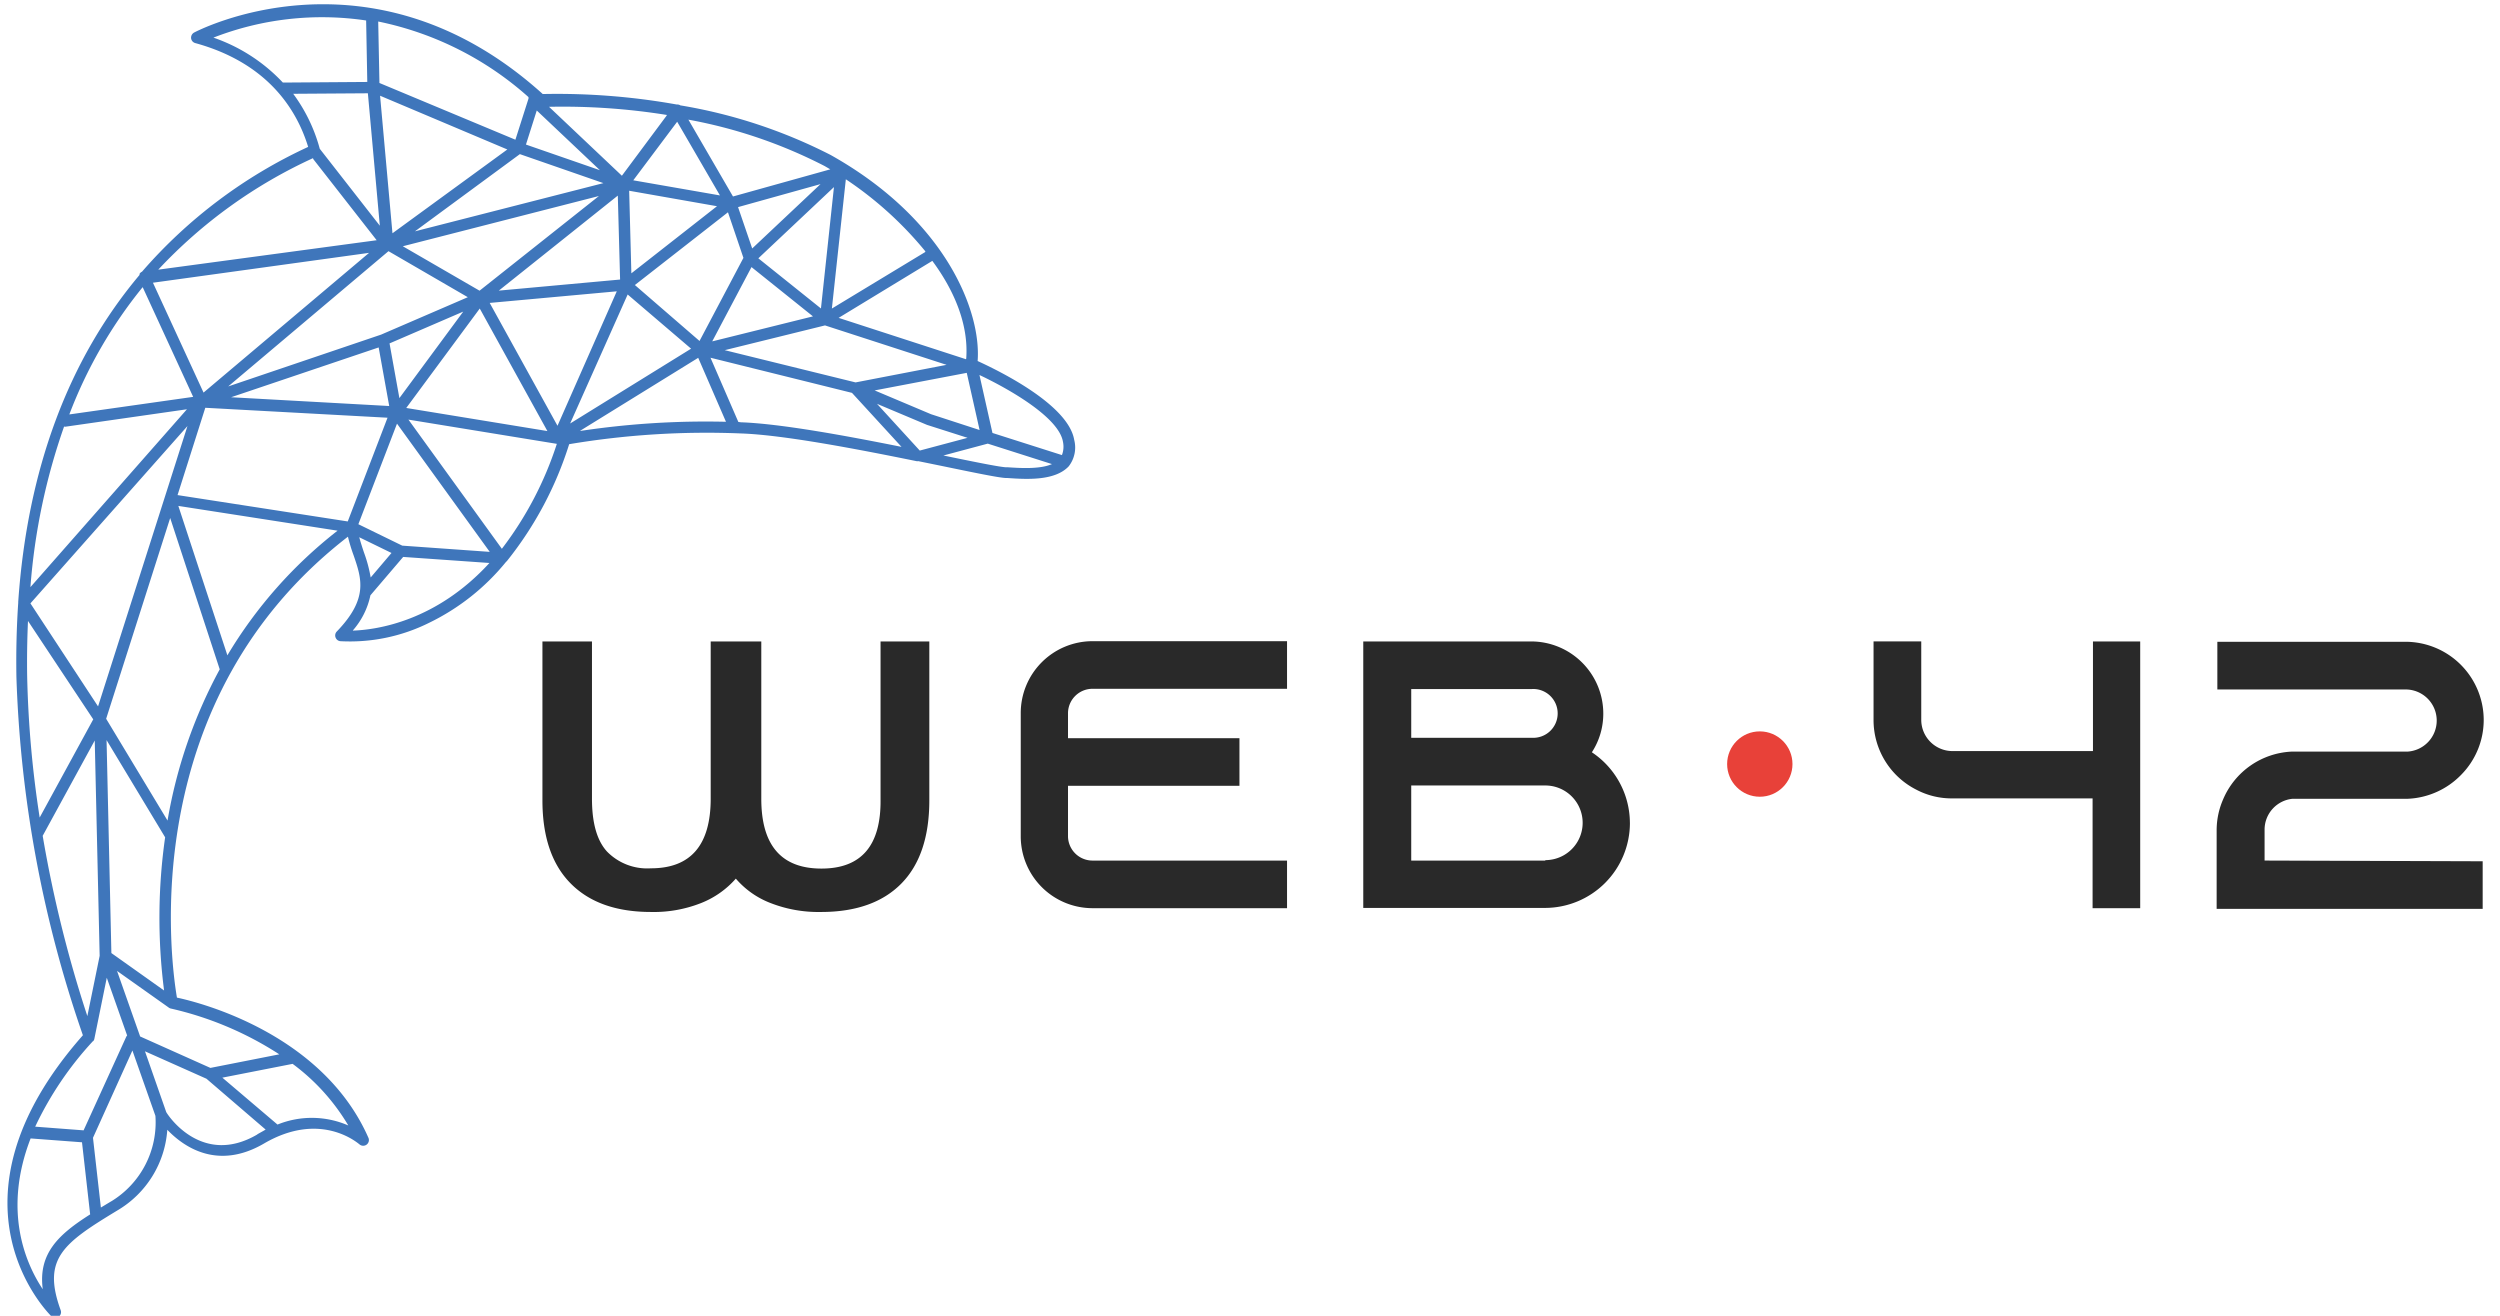 <?xml version="1.0" encoding="UTF-8"?> <svg xmlns="http://www.w3.org/2000/svg" xmlns:cc="http://creativecommons.org/ns#" xmlns:dc="http://purl.org/dc/elements/1.1/" xmlns:rdf="http://www.w3.org/1999/02/22-rdf-syntax-ns#" width="114" height="60" data-name="Layer 1" version="1.1" viewBox="0 0 114 60"><defs><style>.cls-1{fill:#3f76bb;}.cls-2{fill:#292929;}.cls-3{fill:#e84139;}</style></defs><g stroke-width=".4"><path class="cls-1" d="m48.985 20.067c-0.264-1.638-3.532-3.204-4.405-3.604 0.172-2.247-1.438-6.448-6.708-9.399a23.421 23.421 0 0 0-6.848-2.259 0.268 0.268 0 0 0-0.124-0.04h-0.044a30.942 30.942 0 0 0-6.107-0.477c-7.83-7.073-15.819-2.844-15.899-2.803a0.268 0.268 0 0 0-0.136 0.26 0.26 0.26 0 0 0 0.192 0.22c3.304 0.909 4.626 3.036 5.146 4.734a22.512 22.512 0 0 0-7.577 5.691 0.248 0.248 0 0 0-0.112 0.1v0.048c-3.24 3.849-5.114 8.863-5.531 14.894a0.164 0.164 0 0 0 0 0.044q-0.112 1.642-0.084 3.38a55.144 55.144 0 0 0 3.032 16.352c-6.752 7.653-1.49 12.76-1.434 12.816a0.26 0.26 0 0 0 0.421-0.28c-0.857-2.351 0.116-3.052 2.595-4.554a4.638 4.638 0 0 0 2.267-3.672c0.737 0.769 2.279 1.866 4.405 0.629 2.607-1.526 4.305 0 4.373 0.048a0.26 0.26 0 0 0 0.4-0.296c-2.079-4.746-7.645-6.176-8.739-6.408-0.336-2.002-1.778-13.617 7.798-21.018a7.798 7.798 0 0 0 0.264 0.865c0.36 1.053 0.673 1.962-0.773 3.46a0.256 0.256 0 0 0-0.056 0.268 0.26 0.26 0 0 0 0.212 0.172 8.102 8.102 0 0 0 4.053-0.837 10.325 10.325 0 0 0 3.512-2.783 0.212 0.212 0 0 0 0.052-0.052 16.332 16.332 0 0 0 2.824-5.311 37.886 37.886 0 0 1 7.85-0.489c1.946 0.068 5.33 0.721 7.986 1.262a0.18 0.18 0 0 0 0.08 0l1.077 0.22c1.47 0.304 2.535 0.525 2.908 0.549h0.076c0.865 0.06 2.167 0.144 2.803-0.533a1.398 1.398 0 0 0 0.252-1.198zm-0.513 0.084a1.069 1.069 0 0 1-0.048 0.601l-3.168-1.009-0.593-2.643c1.314 0.621 3.628 1.926 3.809 3.052zm-25.587 4.874-4.261-5.891 6.768 1.105a15.924 15.924 0 0 1-2.507 4.786zm-4.542-0.144-2.002-0.977 1.762-4.586 4.229 5.847zm-10.861 20.285-2.403-1.706-0.22-9.712 2.671 4.433a26.032 26.032 0 0 0-0.048 6.985zm-0.961-32.039 2.287 4.97-5.647 0.801a21.078 21.078 0 0 1 3.344-5.803zm17.185-6.099 3.809 1.322-8.595 2.199zm4.57 5.719-5.531 0.505 5.427-4.333zm-9.908-1.518 8.943-2.291-5.443 4.317zm2.964 2.323-3.953 1.706-6.973 2.363 7.309-6.168zm-0.208 0.657-2.912 3.945-0.449-2.495zm-3.857 1.634 0.481 2.671-7.209-0.4zm4.61-1.774 3.084 5.587-6.436-1.053zm0.453-0.256 5.795-0.529-2.703 6.131zm6.46-1.35-0.1-3.765 4.005 0.705zm4.405-2.783 0.705 2.079-2.002 3.789-2.948-2.551zm1.073 2.499 2.803 2.247-4.594 1.141zm0.312-0.4 3.448-3.248-0.593 5.535zm-0.28-0.449-0.645-1.886 3.761-1.049zm-5.423-3.108 2.002-2.671 1.95 3.36zm-4.894-1.63 0.493-1.554 2.88 2.723zm0.12-2.107-0.601 1.886-6.2-2.587-0.056-2.803a14.69 14.69 0 0 1 6.868 3.46s-0.024 8e-3 -0.024 0.012zm-0.969 2.331-5.238 3.821-0.565-6.272zm-13.853 11.086-2.307-5.01 9.856-1.362zm-6.34 1.562 5.583-0.801-7.137 8.11a28.495 28.495 0 0 1 1.542-7.341zm5.607-0.036-4.077 12.784-3.084-4.698zm-3.708 13.348 2.92-9.155 2.259 6.901a22.255 22.255 0 0 0-2.379 6.896zm4.521-14.181 8.31 0.453-1.814 4.73-7.761-1.202zm19.26-5.166 2.892 2.471-5.515 3.412zm8.999 1.41 5.543 1.798-4.149 0.801-5.967-1.47zm6.436 1.622v-0.04zm-1.602 2.427-2.571-1.085 4.201-0.801 0.585 2.607zm1.666 1.077-2.179 0.581-1.95-2.131 2.283 0.961zm-0.072-3.584-5.807-1.886 4.273-2.599c1.013 1.37 1.658 2.916 1.546 4.454zm-1.862-4.886-4.253 2.575 0.637-5.895a16.52 16.52 0 0 1 3.628 3.288zm-4.325-3.773-4.437 1.238-2.034-3.504a22.327 22.327 0 0 1 6.212 2.115zm-7.465-2.447-2.038 2.739-3.324-3.144a30.073 30.073 0 0 1 5.375 0.372zm-20.713-3.54a13.653 13.653 0 0 1 7.013-0.801l0.052 2.803-3.849 0.028a7.842 7.842 0 0 0-3.204-2.062zm3.652 2.543 3.44-0.024 0.545 6.039-2.739-3.508a7.469 7.469 0 0 0-1.234-2.539zm0.933 2.956 2.908 3.721-9.96 1.342a22.427 22.427 0 0 1 7.077-5.094zm-12.992 21.082 2.976 4.486-2.443 4.478a48.564 48.564 0 0 1-0.569-6.384c-0.016-0.893 0-1.75 0.036-2.579zm0.669 9.8 2.375-4.349 0.224 9.82-0.561 2.747a56.734 56.734 0 0 1-2.038-8.23zm2.299 9.367a0.228 0.228 0 0 0 0.06-0.12l0.565-2.779 0.929 2.635a0.228 0.228 0 0 0-0.048 0.072l-1.938 4.253-2.207-0.168a15.383 15.383 0 0 1 2.639-3.905zm-2.295 11.306c-0.801-1.202-1.818-3.604-0.553-6.876l2.343 0.176 0.372 3.288c-1.434 0.909-2.371 1.774-2.163 3.4zm3.116-4.005-0.465 0.28-0.36-3.18 1.798-3.981 1.049 2.98a4.213 4.213 0 0 1-2.006 3.893zm6.668-3.052c-2.463 1.442-4.005-0.761-4.153-1.021l-0.969-2.771 2.803 1.25 2.699 2.319c-0.12 0.072-0.248 0.14-0.38 0.216zm4.173-0.4a4.165 4.165 0 0 0-3.252-0.052l-2.515-2.139 3.204-0.629a9.528 9.528 0 0 1 2.551 2.828zm-3.16-3.256-3.152 0.621-3.204-1.434-1.053-2.988 2.351 1.666a0.256 0.256 0 0 0 0.1 0.048 15.323 15.323 0 0 1 4.958 2.095zm-2.379-18.198-2.235-6.808 7.261 1.129a20.569 20.569 0 0 0-5.026 5.687zm6.007-5.383 1.478 0.721-0.949 1.117a6.344 6.344 0 0 0-0.308-1.145c-0.072-0.216-0.148-0.449-0.212-0.685zm-0.284 4.253a3.516 3.516 0 0 0 0.801-1.602l1.494-1.75 3.933 0.276c-2.419 2.643-5.098 3.044-6.22 3.084zm10.369-9.107 5.379-3.324 1.266 2.916a38.383 38.383 0 0 0-6.636 0.417zm7.209-0.4-1.27-2.928 6.452 1.602 2.259 2.463c-2.535-0.509-5.511-1.057-7.321-1.121zm12.263 2.067h-0.072c-0.34-0.024-1.442-0.248-2.84-0.537l2.022-0.541 2.928 0.933c-0.545 0.24-1.442 0.184-2.038 0.144z"></path><path class="cls-2" d="m42.377 29.25v7.245c0 1.666-0.429 2.936-1.278 3.797-0.849 0.861-2.071 1.294-3.66 1.294a5.983 5.983 0 0 1-2.283-0.4 3.949 3.949 0 0 1-1.602-1.121 4.125 4.125 0 0 1-1.602 1.121 5.855 5.855 0 0 1-2.267 0.4q-2.379 0-3.664-1.302-1.286-1.302-1.286-3.789v-7.245h2.259v7.177q0 1.654 0.685 2.403a2.559 2.559 0 0 0 2.002 0.765q2.727 0 2.727-3.18v-7.165h2.307v7.177q0 3.18 2.743 3.18 2.743 0 2.695-3.18v-7.177z"></path><path class="cls-2" d="m48.701 32.534v1.129h7.818v2.171h-7.818v2.295a1.117 1.117 0 0 0 1.109 1.113h8.879v2.171h-8.879a3.276 3.276 0 0 1-3.264-3.284v-5.607a3.276 3.276 0 0 1 3.264-3.284h8.879v2.171h-8.879a1.117 1.117 0 0 0-1.109 1.125z"></path><path class="cls-2" d="m74.324 37.524a3.877 3.877 0 0 1-3.873 3.877h-8.286v-12.151h7.661a3.292 3.292 0 0 1 3.284 3.284 3.224 3.224 0 0 1-0.521 1.77 3.881 3.881 0 0 1 1.734 3.22zm-9.972-3.881h5.507a1.113 1.113 0 1 0 0-2.223h-5.507zm6.115 5.579a1.702 1.702 0 0 0 0-3.404h-6.115v3.424h6.115z"></path><path class="cls-2" d="m97.593 29.25v12.163h-2.171v-5.006h-6.408a3.456 3.456 0 0 1-1.634-0.4 3.556 3.556 0 0 1-1.946-3.18v-3.58h2.175v3.58a1.426 1.426 0 0 0 1.422 1.422h6.408v-4.998z"></path><path class="cls-2" d="m113.21 39.274v2.171h-12.131v-3.576a3.524 3.524 0 0 1 0.292-1.41 3.572 3.572 0 0 1 3.164-2.187h5.266a1.418 1.418 0 0 0-0.124-2.832h-8.566v-2.175h8.566a3.572 3.572 0 0 1 3.58 3.58 3.56 3.56 0 0 1-1.025 2.483 3.604 3.604 0 0 1-2.451 1.097h-5.246a1.414 1.414 0 0 0-1.27 1.406v1.41z"></path><circle class="cls-3" cx="80.247" cy="34.841" r="1.49"></circle></g></svg> 